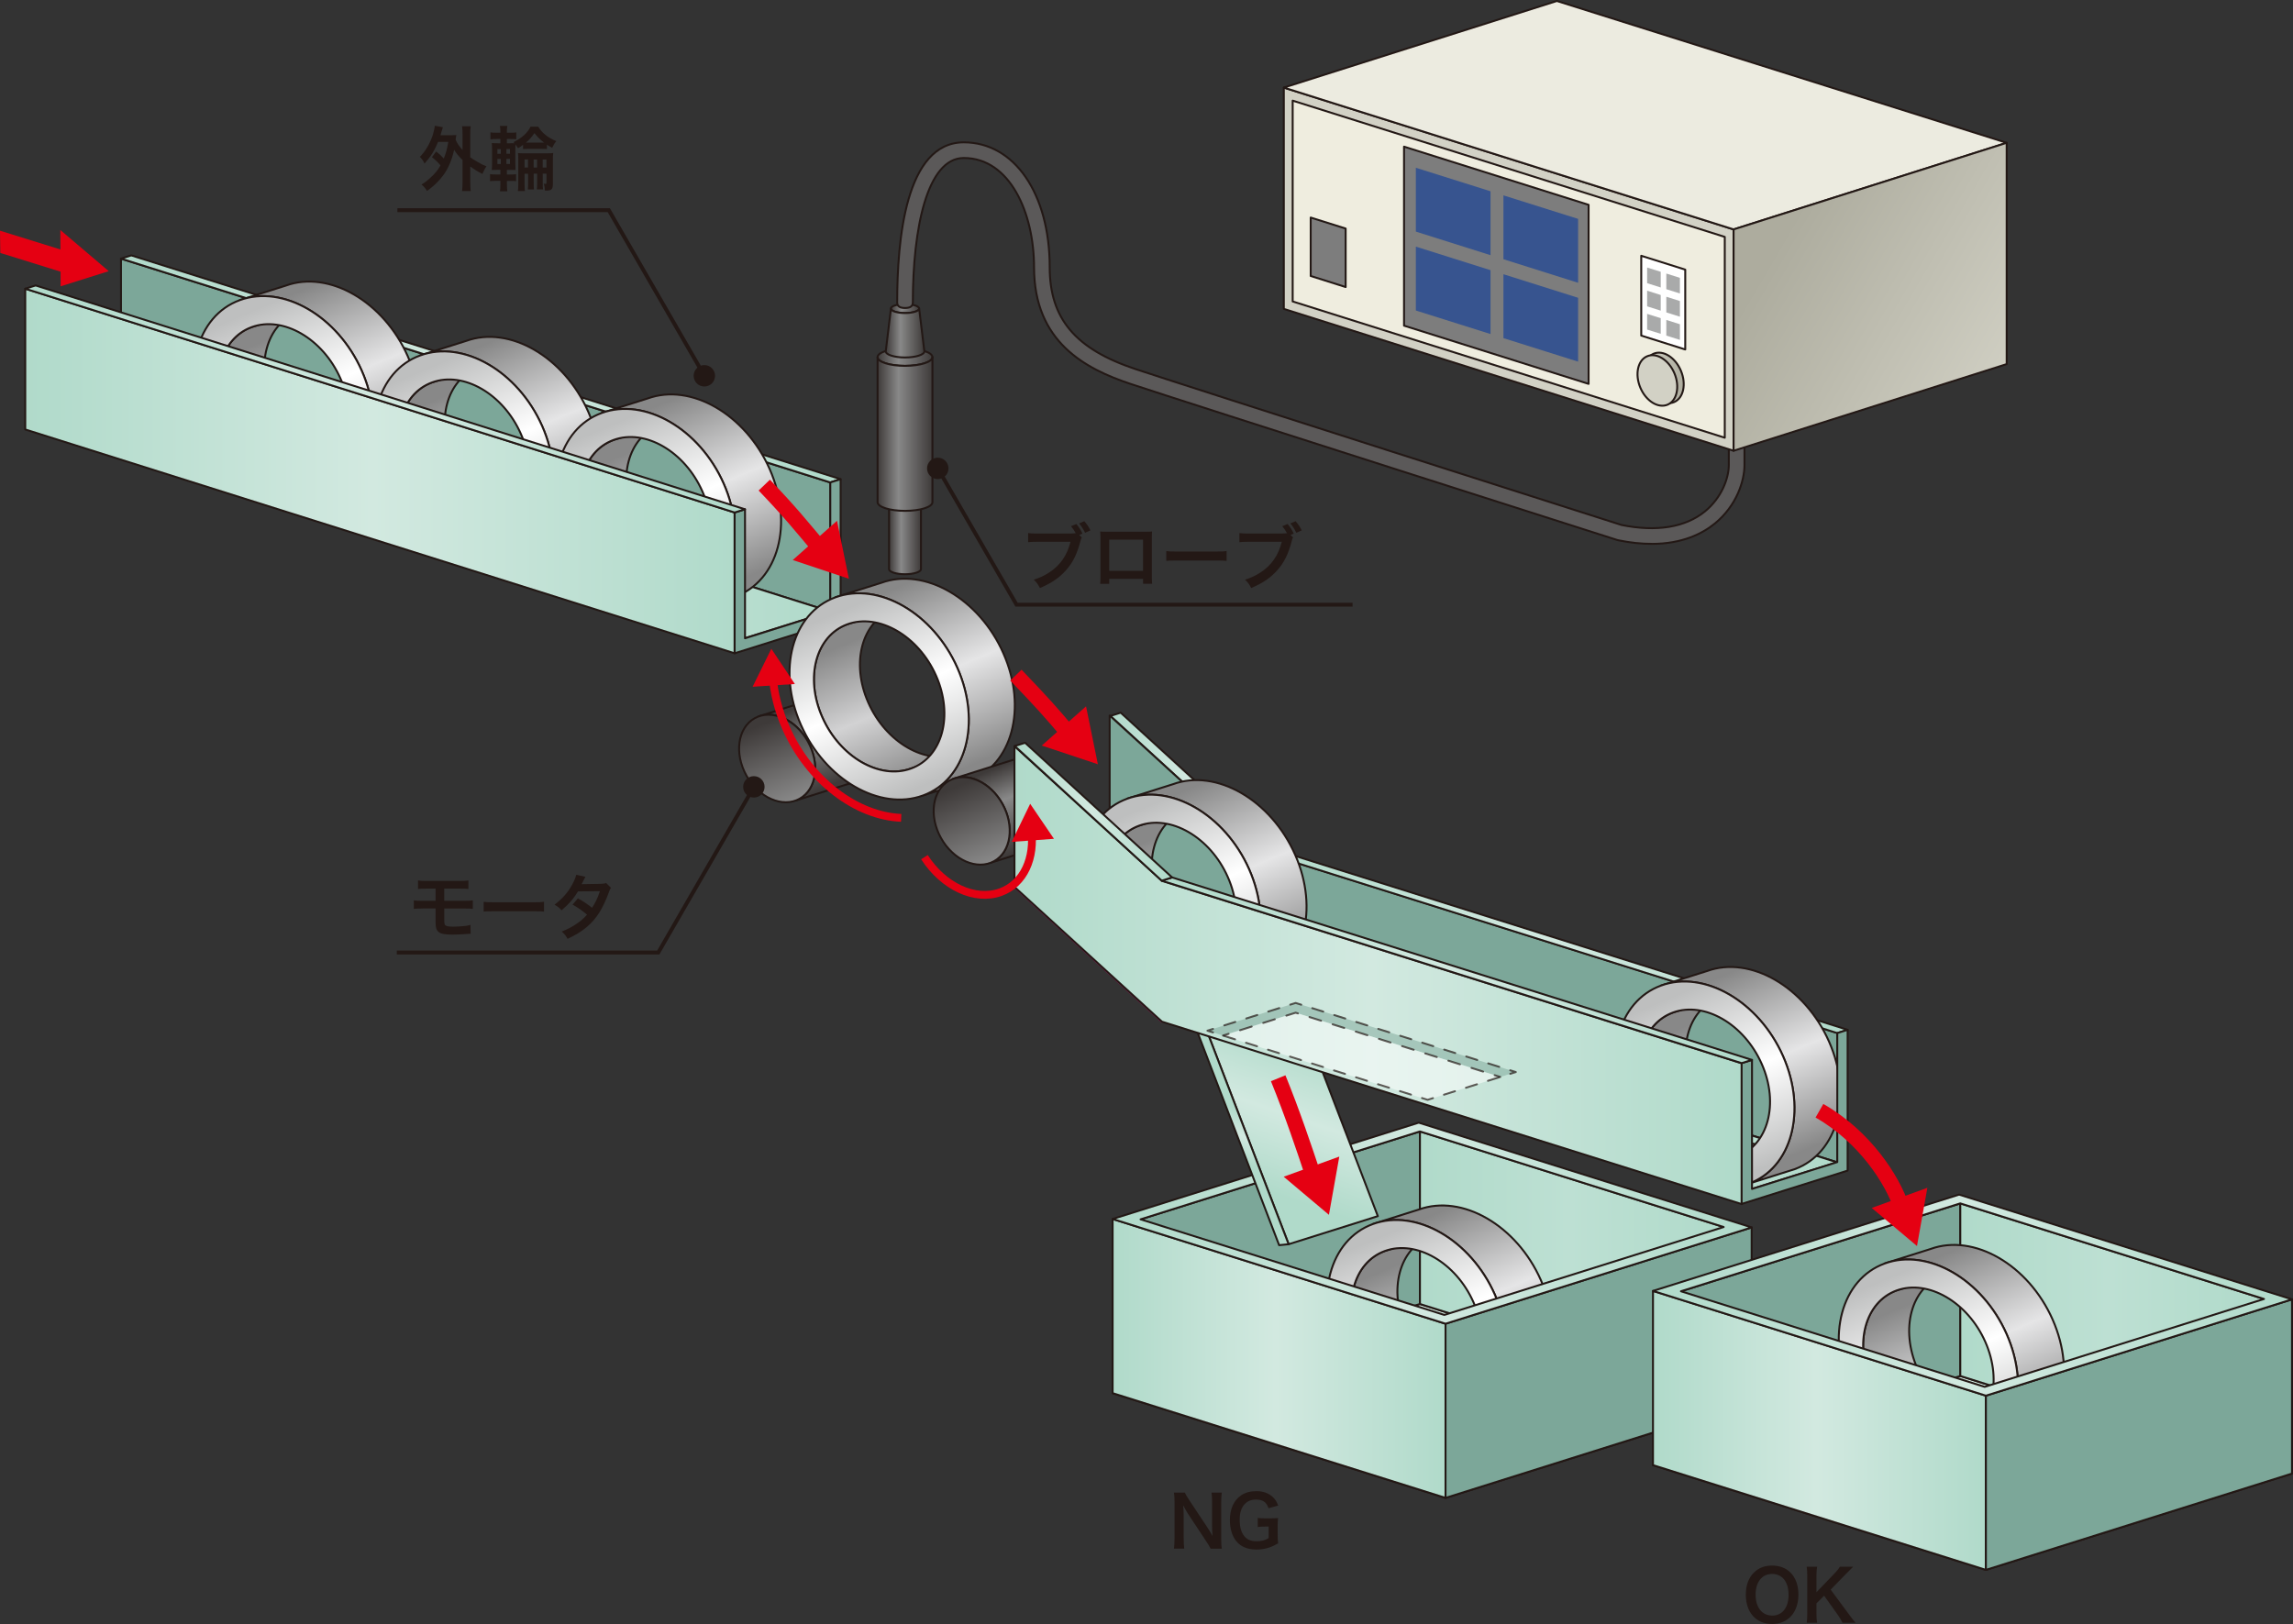 <?xml version="1.0" encoding="UTF-8"?>
<svg id="_レイヤー_2" data-name="レイヤー 2" xmlns="http://www.w3.org/2000/svg" xmlns:xlink="http://www.w3.org/1999/xlink" viewBox="0 0 533.11 377.65">
  <rect x="0" y="0" width="533.11" height="377.65" fill="#333333" stroke="none"/>
  <defs>
    <style>
      .cls-1 {
        fill: url(#_名称未設定グラデーション_51-5);
      }

      .cls-1, .cls-2, .cls-3, .cls-4, .cls-5, .cls-6, .cls-7, .cls-8, .cls-9, .cls-10, .cls-11, .cls-12, .cls-13, .cls-14, .cls-15, .cls-16, .cls-17, .cls-18, .cls-19, .cls-20, .cls-21, .cls-22, .cls-23, .cls-24, .cls-25, .cls-26, .cls-27, .cls-28, .cls-29, .cls-30, .cls-31, .cls-32, .cls-33, .cls-34, .cls-35, .cls-36, .cls-37, .cls-38, .cls-39, .cls-40, .cls-41, .cls-42, .cls-43, .cls-44, .cls-45, .cls-46, .cls-47, .cls-48, .cls-49, .cls-50, .cls-51, .cls-52, .cls-53, .cls-54, .cls-55, .cls-56, .cls-57, .cls-58, .cls-59, .cls-60, .cls-61, .cls-62, .cls-63, .cls-64, .cls-65, .cls-66, .cls-67, .cls-68 {
        stroke-width: .45px;
      }

      .cls-1, .cls-2, .cls-3, .cls-4, .cls-5, .cls-6, .cls-7, .cls-8, .cls-9, .cls-10, .cls-11, .cls-12, .cls-13, .cls-14, .cls-15, .cls-16, .cls-17, .cls-18, .cls-19, .cls-20, .cls-21, .cls-22, .cls-23, .cls-24, .cls-25, .cls-26, .cls-27, .cls-28, .cls-29, .cls-30, .cls-31, .cls-32, .cls-33, .cls-34, .cls-35, .cls-36, .cls-37, .cls-38, .cls-39, .cls-40, .cls-41, .cls-42, .cls-69, .cls-44, .cls-45, .cls-46, .cls-47, .cls-48, .cls-49, .cls-50, .cls-51, .cls-52, .cls-53, .cls-54, .cls-55, .cls-56, .cls-57, .cls-58, .cls-59, .cls-60, .cls-61, .cls-62, .cls-63, .cls-64, .cls-65, .cls-66, .cls-67, .cls-68 {
        stroke: #231815;
      }

      .cls-1, .cls-2, .cls-3, .cls-4, .cls-5, .cls-6, .cls-7, .cls-8, .cls-9, .cls-10, .cls-11, .cls-12, .cls-13, .cls-14, .cls-15, .cls-16, .cls-17, .cls-18, .cls-19, .cls-20, .cls-21, .cls-22, .cls-23, .cls-25, .cls-26, .cls-27, .cls-28, .cls-29, .cls-30, .cls-31, .cls-32, .cls-33, .cls-34, .cls-35, .cls-36, .cls-37, .cls-38, .cls-39, .cls-40, .cls-41, .cls-42, .cls-43, .cls-44, .cls-45, .cls-46, .cls-47, .cls-48, .cls-49, .cls-50, .cls-51, .cls-52, .cls-53, .cls-54, .cls-55, .cls-56, .cls-57, .cls-58, .cls-59, .cls-60, .cls-61, .cls-62, .cls-63, .cls-64, .cls-65, .cls-66, .cls-67, .cls-68 {
        stroke-linecap: round;
        stroke-linejoin: round;
      }

      .cls-2 {
        fill: url(#_名称未設定グラデーション_51-6);
      }

      .cls-3 {
        fill: url(#_名称未設定グラデーション_89-2);
      }

      .cls-4 {
        stroke-dasharray: 0 0 2.68 2.68;
      }

      .cls-4, .cls-8, .cls-70, .cls-13, .cls-36, .cls-71, .cls-69 {
        fill: none;
      }

      .cls-5 {
        fill: url(#_名称未設定グラデーション_59-7);
      }

      .cls-6 {
        fill: url(#_名称未設定グラデーション_12);
      }

      .cls-7 {
        fill: url(#_名称未設定グラデーション_59-5);
      }

      .cls-8 {
        stroke-dasharray: 0 0 2.68 2.68;
      }

      .cls-72 {
        opacity: .7;
      }

      .cls-9 {
        fill: #d4eae2;
      }

      .cls-10 {
        fill: url(#_名称未設定グラデーション_89-5);
      }

      .cls-11 {
        fill: url(#_名称未設定グラデーション_112-2);
      }

      .cls-12 {
        fill: url(#_名称未設定グラデーション_112-5);
      }

      .cls-70 {
        stroke-width: 1.82px;
      }

      .cls-70, .cls-24, .cls-71, .cls-69 {
        stroke-miterlimit: 10;
      }

      .cls-70, .cls-71 {
        stroke: #e50012;
      }

      .cls-14 {
        fill: url(#_名称未設定グラデーション_12-5);
      }

      .cls-15 {
        fill: #ecebe0;
      }

      .cls-16 {
        fill: #d2d1c5;
      }

      .cls-73 {
        fill: #a9aaaa;
      }

      .cls-17 {
        fill: url(#_名称未設定グラデーション_12-6);
      }

      .cls-18 {
        fill: url(#_名称未設定グラデーション_89-8);
      }

      .cls-19 {
        fill: url(#_名称未設定グラデーション_112-12);
      }

      .cls-20 {
        fill: url(#_名称未設定グラデーション_59-6);
      }

      .cls-21 {
        fill: url(#_名称未設定グラデーション_141);
      }

      .cls-22 {
        fill: url(#_名称未設定グラデーション_51-3);
      }

      .cls-23 {
        fill: url(#_名称未設定グラデーション_23);
      }

      .cls-24 {
        fill: #5b5959;
      }

      .cls-25 {
        fill: url(#_名称未設定グラデーション_112-13);
      }

      .cls-26 {
        fill: url(#_名称未設定グラデーション_112-14);
      }

      .cls-74, .cls-41, .cls-43 {
        fill: #fff;
      }

      .cls-74, .cls-75 {
        opacity: .5;
      }

      .cls-27 {
        fill: url(#_名称未設定グラデーション_89-7);
      }

      .cls-28 {
        fill: url(#_名称未設定グラデーション_141-2);
      }

      .cls-29 {
        fill: url(#_名称未設定グラデーション_112-7);
      }

      .cls-30 {
        fill: url(#_名称未設定グラデーション_112-11);
      }

      .cls-31 {
        fill: url(#_名称未設定グラデーション_51-7);
      }

      .cls-32 {
        fill: url(#_名称未設定グラデーション_89-4);
      }

      .cls-33 {
        fill: url(#_名称未設定グラデーション_10-2);
      }

      .cls-34 {
        fill: url(#_名称未設定グラデーション_10);
      }

      .cls-35 {
        fill: #7d7d7d;
      }

      .cls-76 {
        fill: #e50012;
      }

      .cls-36 {
        stroke-dasharray: 0 0 2.82 2.82;
      }

      .cls-37 {
        fill: url(#_名称未設定グラデーション_112-6);
      }

      .cls-38 {
        fill: url(#_名称未設定グラデーション_89-3);
      }

      .cls-39 {
        fill: url(#_名称未設定グラデーション_59);
      }

      .cls-40 {
        fill: url(#_名称未設定グラデーション_112-10);
      }

      .cls-42 {
        fill: url(#_名称未設定グラデーション_112-8);
      }

      .cls-43 {
        stroke: #d11277;
      }

      .cls-71 {
        stroke-width: 3.64px;
      }

      .cls-69 {
        stroke-width: .91px;
      }

      .cls-44 {
        fill: url(#_名称未設定グラデーション_112);
      }

      .cls-75, .cls-53 {
        fill: #7ca799;
      }

      .cls-45 {
        fill: url(#_名称未設定グラデーション_112-15);
      }

      .cls-46 {
        fill: url(#_名称未設定グラデーション_112-4);
      }

      .cls-47 {
        fill: url(#_名称未設定グラデーション_112-9);
      }

      .cls-48 {
        fill: url(#_名称未設定グラデーション_12-4);
      }

      .cls-49 {
        fill: #efeddf;
      }

      .cls-50 {
        fill: url(#_名称未設定グラデーション_112-17);
      }

      .cls-51 {
        fill: url(#_名称未設定グラデーション_12-2);
      }

      .cls-52 {
        fill: url(#_名称未設定グラデーション_112-3);
      }

      .cls-77 {
        fill: #37548f;
      }

      .cls-54 {
        fill: url(#_名称未設定グラデーション_59-2);
      }

      .cls-55 {
        fill: url(#_名称未設定グラデーション_89-6);
      }

      .cls-56 {
        fill: url(#_名称未設定グラデーション_89);
      }

      .cls-57 {
        fill: url(#_名称未設定グラデーション_59-3);
      }

      .cls-58 {
        fill: url(#_名称未設定グラデーション_59-8);
      }

      .cls-59 {
        fill: url(#_名称未設定グラデーション_59-4);
      }

      .cls-60 {
        fill: url(#_名称未設定グラデーション_51);
      }

      .cls-61 {
        fill: url(#_名称未設定グラデーション_12-3);
      }

      .cls-62 {
        fill: url(#_名称未設定グラデーション_23-2);
      }

      .cls-63 {
        fill: url(#_名称未設定グラデーション_112-16);
      }

      .cls-64 {
        fill: url(#_名称未設定グラデーション_51-8);
      }

      .cls-65 {
        fill: url(#_名称未設定グラデーション_51-4);
      }

      .cls-66 {
        fill: url(#_名称未設定グラデーション_12-7);
      }

      .cls-78 {
        fill: #231815;
      }

      .cls-67 {
        fill: url(#_名称未設定グラデーション_112-18);
      }

      .cls-68 {
        fill: url(#_名称未設定グラデーション_51-2);
      }
    </style>
    <linearGradient id="_名称未設定グラデーション_112" data-name="名称未設定グラデーション 112" x1="265.19" y1="324.58" x2="400.74" y2="324.58" gradientUnits="userSpaceOnUse">
      <stop offset="0" stop-color="#b0daca"/>
      <stop offset=".49" stop-color="#d2e9e0"/>
      <stop offset="1" stop-color="#b0daca"/>
    </linearGradient>
    <linearGradient id="_名称未設定グラデーション_141" data-name="名称未設定グラデーション 141" x1="330.13" y1="294.29" x2="400.74" y2="294.29" gradientUnits="userSpaceOnUse">
      <stop offset="0" stop-color="#b0daca"/>
      <stop offset=".49" stop-color="#bde0d3"/>
      <stop offset="1" stop-color="#b0daca"/>
    </linearGradient>
    <linearGradient id="_名称未設定グラデーション_51" data-name="名称未設定グラデーション 51" x1="334.8" y1="281.84" x2="352.16" y2="323.14" gradientUnits="userSpaceOnUse">
      <stop offset="0" stop-color="#888"/>
      <stop offset=".5" stop-color="#e5e5e6"/>
      <stop offset="1" stop-color="#888"/>
    </linearGradient>
    <linearGradient id="_名称未設定グラデーション_89" data-name="名称未設定グラデーション 89" x1="336.49" y1="327.87" x2="322.6" y2="295.07" gradientUnits="userSpaceOnUse">
      <stop offset="0" stop-color="#888"/>
      <stop offset=".5" stop-color="#d2d2d3"/>
      <stop offset="1" stop-color="#888"/>
    </linearGradient>
    <linearGradient id="_名称未設定グラデーション_59" data-name="名称未設定グラデーション 59" x1="320.94" y1="287.67" x2="338.31" y2="328.96" gradientUnits="userSpaceOnUse">
      <stop offset="0" stop-color="#bebfbf"/>
      <stop offset=".5" stop-color="#fff"/>
      <stop offset="1" stop-color="#bebfbf"/>
    </linearGradient>
    <linearGradient id="_名称未設定グラデーション_112-2" data-name="名称未設定グラデーション 112" x1="258.68" y1="315.9" x2="336.08" y2="315.9" xlink:href="#_名称未設定グラデーション_112"/>
    <linearGradient id="_名称未設定グラデーション_112-3" data-name="名称未設定グラデーション 112" x1="258.68" y1="284.45" x2="407.25" y2="284.45" xlink:href="#_名称未設定グラデーション_112"/>
    <linearGradient id="_名称未設定グラデーション_112-4" data-name="名称未設定グラデーション 112" x1="306.69" y1="243.06" x2="295.04" y2="277.23" xlink:href="#_名称未設定グラデーション_112"/>
    <linearGradient id="_名称未設定グラデーション_112-5" data-name="名称未設定グラデーション 112" x1="291.13" y1="259.2" x2="287.08" y2="269.58" xlink:href="#_名称未設定グラデーション_112"/>
    <linearGradient id="_名称未設定グラデーション_112-6" data-name="名称未設定グラデーション 112" x1="292.34" y1="218.64" x2="429.56" y2="218.64" xlink:href="#_名称未設定グラデーション_112"/>
    <linearGradient id="_名称未設定グラデーション_112-7" data-name="名称未設定グラデーション 112" x1="258.16" y1="181.77" x2="294.74" y2="181.77" xlink:href="#_名称未設定グラデーション_112"/>
    <linearGradient id="_名称未設定グラデーション_112-8" data-name="名称未設定グラデーション 112" x1="8.29" y1="119.27" x2="193.02" y2="119.27" xlink:href="#_名称未設定グラデーション_112"/>
    <linearGradient id="_名称未設定グラデーション_112-9" data-name="名称未設定グラデーション 112" x1="28.12" y1="85.79" x2="195.44" y2="85.79" xlink:href="#_名称未設定グラデーション_112"/>
    <linearGradient id="_名称未設定グラデーション_112-10" data-name="名称未設定グラデーション 112" x1="272.56" y1="252.16" x2="427.1" y2="252.16" xlink:href="#_名称未設定グラデーション_112"/>
    <linearGradient id="_名称未設定グラデーション_12" data-name="名称未設定グラデーション 12" x1="206.7" y1="121.31" x2="214.13" y2="121.31" gradientUnits="userSpaceOnUse">
      <stop offset="0" stop-color="#3e3a39"/>
      <stop offset=".38" stop-color="#888"/>
      <stop offset="1" stop-color="#3e3a39"/>
    </linearGradient>
    <linearGradient id="_名称未設定グラデーション_12-2" data-name="名称未設定グラデーション 12" x1="204.03" y1="83.06" x2="216.8" y2="83.06" xlink:href="#_名称未設定グラデーション_12"/>
    <linearGradient id="_名称未設定グラデーション_12-3" data-name="名称未設定グラデーション 12" x1="204.03" y1="100.93" x2="216.8" y2="100.93" xlink:href="#_名称未設定グラデーション_12"/>
    <linearGradient id="_名称未設定グラデーション_12-4" data-name="名称未設定グラデーション 12" x1="207.14" y1="71.77" x2="213.69" y2="71.77" xlink:href="#_名称未設定グラデーション_12"/>
    <linearGradient id="_名称未設定グラデーション_12-5" data-name="名称未設定グラデーション 12" x1="205.93" y1="77.45" x2="214.9" y2="77.45" xlink:href="#_名称未設定グラデーション_12"/>
    <linearGradient id="_名称未設定グラデーション_51-2" data-name="名称未設定グラデーション 51" x1="71.36" y1="66.99" x2="88.72" y2="108.28" xlink:href="#_名称未設定グラデーション_51"/>
    <linearGradient id="_名称未設定グラデーション_89-2" data-name="名称未設定グラデーション 89" x1="73.05" y1="113.02" x2="59.16" y2="80.21" xlink:href="#_名称未設定グラデーション_89"/>
    <linearGradient id="_名称未設定グラデーション_59-2" data-name="名称未設定グラデーション 59" x1="57.5" y1="72.81" x2="74.87" y2="114.11" xlink:href="#_名称未設定グラデーション_59"/>
    <linearGradient id="_名称未設定グラデーション_51-3" data-name="名称未設定グラデーション 51" x1="113.3" y1="79.85" x2="130.66" y2="121.15" xlink:href="#_名称未設定グラデーション_51"/>
    <linearGradient id="_名称未設定グラデーション_89-3" data-name="名称未設定グラデーション 89" x1="114.99" y1="125.88" x2="101.09" y2="93.08" xlink:href="#_名称未設定グラデーション_89"/>
    <linearGradient id="_名称未設定グラデーション_59-3" data-name="名称未設定グラデーション 59" x1="99.44" y1="85.68" x2="116.81" y2="126.97" xlink:href="#_名称未設定グラデーション_59"/>
    <linearGradient id="_名称未設定グラデーション_51-4" data-name="名称未設定グラデーション 51" x1="155.49" y1="93.23" x2="172.86" y2="134.53" xlink:href="#_名称未設定グラデーション_51"/>
    <linearGradient id="_名称未設定グラデーション_89-4" data-name="名称未設定グラデーション 89" x1="157.18" y1="139.26" x2="143.29" y2="106.46" xlink:href="#_名称未設定グラデーション_89"/>
    <linearGradient id="_名称未設定グラデーション_59-4" data-name="名称未設定グラデーション 59" x1="141.64" y1="99.06" x2="159.01" y2="140.35" xlink:href="#_名称未設定グラデーション_59"/>
    <linearGradient id="_名称未設定グラデーション_112-11" data-name="名称未設定グラデーション 112" x1="5.87" y1="109.53" x2="170.8" y2="109.53" xlink:href="#_名称未設定グラデーション_112"/>
    <linearGradient id="_名称未設定グラデーション_112-12" data-name="名称未設定グラデーション 112" x1="5.88" y1="92.78" x2="173.21" y2="92.78" xlink:href="#_名称未設定グラデーション_112"/>
    <linearGradient id="_名称未設定グラデーション_12-6" data-name="名称未設定グラデーション 12" x1="187.39" y1="163.62" x2="195.06" y2="181.86" xlink:href="#_名称未設定グラデーション_12"/>
    <linearGradient id="_名称未設定グラデーション_10" data-name="名称未設定グラデーション 10" x1="184.68" y1="185.96" x2="177.34" y2="168.37" gradientTransform="translate(108.76 -65.66) rotate(29.14)" gradientUnits="userSpaceOnUse">
      <stop offset="0" stop-color="#888"/>
      <stop offset="1" stop-color="#3e3a39"/>
    </linearGradient>
    <linearGradient id="_名称未設定グラデーション_51-5" data-name="名称未設定グラデーション 51" x1="209.83" y1="136.1" x2="227.2" y2="177.39" xlink:href="#_名称未設定グラデーション_51"/>
    <linearGradient id="_名称未設定グラデーション_89-5" data-name="名称未設定グラデーション 89" x1="211.52" y1="182.13" x2="197.63" y2="149.32" xlink:href="#_名称未設定グラデーション_89"/>
    <linearGradient id="_名称未設定グラデーション_59-5" data-name="名称未設定グラデーション 59" x1="195.98" y1="141.92" x2="213.35" y2="183.22" xlink:href="#_名称未設定グラデーション_59"/>
    <linearGradient id="_名称未設定グラデーション_12-7" data-name="名称未設定グラデーション 12" x1="232.62" y1="178.13" x2="240.29" y2="196.37" xlink:href="#_名称未設定グラデーション_12"/>
    <linearGradient id="_名称未設定グラデーション_10-2" data-name="名称未設定グラデーション 10" x1="229.91" y1="200.48" x2="222.56" y2="182.88" gradientTransform="translate(121.55 -85.85) rotate(29.14)" xlink:href="#_名称未設定グラデーション_10"/>
    <linearGradient id="_名称未設定グラデーション_51-6" data-name="名称未設定グラデーション 51" x1="401.79" y1="226.38" x2="419.16" y2="267.68" xlink:href="#_名称未設定グラデーション_51"/>
    <linearGradient id="_名称未設定グラデーション_89-6" data-name="名称未設定グラデーション 89" x1="403.49" y1="272.41" x2="389.59" y2="239.61" xlink:href="#_名称未設定グラデーション_89"/>
    <linearGradient id="_名称未設定グラデーション_59-6" data-name="名称未設定グラデーション 59" x1="387.94" y1="232.21" x2="405.31" y2="273.5" xlink:href="#_名称未設定グラデーション_59"/>
    <linearGradient id="_名称未設定グラデーション_51-7" data-name="名称未設定グラデーション 51" x1="277.66" y1="182.92" x2="295.03" y2="224.22" xlink:href="#_名称未設定グラデーション_51"/>
    <linearGradient id="_名称未設定グラデーション_89-7" data-name="名称未設定グラデーション 89" x1="279.36" y1="228.96" x2="265.46" y2="196.15" xlink:href="#_名称未設定グラデーション_89"/>
    <linearGradient id="_名称未設定グラデーション_59-7" data-name="名称未設定グラデーション 59" x1="263.81" y1="188.75" x2="281.18" y2="230.05" xlink:href="#_名称未設定グラデーション_59"/>
    <linearGradient id="_名称未設定グラデーション_112-13" data-name="名称未設定グラデーション 112" x1="235.86" y1="226.77" x2="404.95" y2="226.77" xlink:href="#_名称未設定グラデーション_112"/>
    <linearGradient id="_名称未設定グラデーション_23" data-name="名称未設定グラデーション 23" x1="469.93" y1="89.61" x2="413.72" y2="56.66" gradientUnits="userSpaceOnUse">
      <stop offset="0" stop-color="#d2d1c5"/>
      <stop offset="1" stop-color="#adac9e"/>
    </linearGradient>
    <linearGradient id="_名称未設定グラデーション_23-2" data-name="名称未設定グラデーション 23" x1="382.21" y1="87.85" x2="391.45" y2="87.85" gradientTransform="translate(64.45 -143.29) rotate(22.84)" xlink:href="#_名称未設定グラデーション_23"/>
    <linearGradient id="_名称未設定グラデーション_112-14" data-name="名称未設定グラデーション 112" x1="270.1" y1="225.64" x2="407.33" y2="225.64" xlink:href="#_名称未設定グラデーション_112"/>
    <linearGradient id="_名称未設定グラデーション_112-15" data-name="名称未設定グラデーション 112" x1="235.92" y1="188.76" x2="272.51" y2="188.76" xlink:href="#_名称未設定グラデーション_112"/>
    <linearGradient id="_名称未設定グラデーション_112-16" data-name="名称未設定グラデーション 112" x1="390.82" y1="341.31" x2="526.37" y2="341.31" xlink:href="#_名称未設定グラデーション_112"/>
    <linearGradient id="_名称未設定グラデーション_141-2" data-name="名称未設定グラデーション 141" x1="455.76" y1="311.03" x2="526.37" y2="311.03" xlink:href="#_名称未設定グラデーション_141"/>
    <linearGradient id="_名称未設定グラデーション_51-8" data-name="名称未設定グラデーション 51" x1="453.77" y1="291.02" x2="471.14" y2="332.31" xlink:href="#_名称未設定グラデーション_51"/>
    <linearGradient id="_名称未設定グラデーション_89-8" data-name="名称未設定グラデーション 89" x1="455.47" y1="337.05" x2="441.57" y2="304.24" xlink:href="#_名称未設定グラデーション_89"/>
    <linearGradient id="_名称未設定グラデーション_59-8" data-name="名称未設定グラデーション 59" x1="439.92" y1="296.84" x2="457.29" y2="338.14" xlink:href="#_名称未設定グラデーション_59"/>
    <linearGradient id="_名称未設定グラデーション_112-17" data-name="名称未設定グラデーション 112" x1="384.31" y1="332.63" x2="461.71" y2="332.63" xlink:href="#_名称未設定グラデーション_112"/>
    <linearGradient id="_名称未設定グラデーション_112-18" data-name="名称未設定グラデーション 112" x1="384.31" y1="301.18" x2="532.88" y2="301.18" xlink:href="#_名称未設定グラデーション_112"/>
  </defs>
  <g id="_レイヤー_1-2" data-name="レイヤー 1">
    <g>
      <g>
        <polygon class="cls-9" points="329.85 301.57 258.68 323.97 336.08 348.33 407.25 325.93 329.85 301.57"/>
        <polygon class="cls-44" points="400.74 325.47 330.13 303.24 265.19 323.68 335.81 345.91 400.74 325.47"/>
        <polygon class="cls-53" points="330.13 303.24 265.19 323.68 265.19 283.55 330.13 263.11 330.13 303.24"/>
        <polygon class="cls-21" points="330.13 303.24 400.74 325.47 400.74 285.34 330.13 263.11 330.13 303.24"/>
        <g>
          <path class="cls-60" d="m329.88,281.27c10.04-3.66,22.74,3.68,28.36,16.41s2.04,26.01-8,29.67l-10.7,3.38c10.04-3.66,13.62-16.95,8-29.67-5.62-12.73-18.32-20.07-28.36-16.41l10.7-3.38Z"/>
          <path class="cls-56" d="m332.65,287.54c-7.31,2.67-9.92,12.34-5.82,21.6,4.09,9.26,13.33,14.61,20.64,11.94l-10.7,3.38c-7.31,2.67-16.55-2.68-20.64-11.94-4.09-9.26-1.49-18.94,5.82-21.6l10.7-3.38Z"/>
          <path class="cls-39" d="m339.54,330.73c-10.04,3.66-22.74-3.68-28.36-16.41-5.62-12.73-2.04-26.01,8-29.67,10.04-3.66,22.74,3.68,28.36,16.41,5.62,12.73,2.04,26.01-8,29.67Zm3.05-27.87c-4.09-9.26-13.33-14.61-20.64-11.94-7.31,2.67-9.92,12.34-5.82,21.6,4.09,9.26,13.33,14.61,20.64,11.94,7.31-2.67,9.92-12.34,5.82-21.6Z"/>
        </g>
        <polygon class="cls-11" points="258.68 283.47 336.08 307.83 336.08 348.33 258.68 323.97 258.68 283.47"/>
        <polygon class="cls-53" points="336.08 307.83 407.25 285.43 407.25 325.93 336.08 348.33 336.08 307.83"/>
        <path class="cls-52" d="m336.08,307.83l-77.4-24.36,71.17-22.4,77.4,24.36-71.17,22.4Zm64.66-22.49l-70.62-22.23-64.94,20.44,70.62,22.23,64.94-20.44Z"/>
      </g>
      <g>
        <polygon class="cls-46" points="301.35 233.24 280.6 239.77 299.6 289.34 320.34 282.81 301.35 233.24"/>
        <polygon class="cls-12" points="278.4 240 280.6 239.77 299.6 289.34 297.39 289.56 278.4 240"/>
        <g>
          <polygon class="cls-76" points="308.97 282.5 311.38 268.96 298.45 273.64 308.97 282.5"/>
          <path class="cls-71" d="m297.17,250.74c3.33,8.17,6.08,16.42,8.17,22.69"/>
        </g>
      </g>
      <polygon class="cls-53" points="292.37 197.77 427.17 240.2 427.17 270.29 292.37 227.86 292.37 197.77"/>
      <polygon class="cls-37" points="292.34 197.8 294.74 197.04 429.56 239.48 427.16 240.24 292.34 197.8"/>
      <polygon class="cls-29" points="258.16 166.49 260.56 165.73 294.74 197.04 292.34 197.8 258.16 166.49"/>
      <polygon class="cls-53" points="28.13 60.15 193.06 112.2 193.06 142.22 28.13 90.17 28.13 60.15"/>
      <polygon class="cls-42" points="28.09 90.15 8.29 96.34 173.22 148.39 193.02 142.2 28.09 90.15"/>
      <polygon class="cls-47" points="28.12 60.14 30.53 59.39 195.44 111.43 193.04 112.19 28.12 60.14"/>
      <polygon class="cls-40" points="292.29 227.86 272.56 234.03 407.37 276.46 427.1 270.29 292.29 227.86"/>
      <polygon class="cls-53" points="257.99 166.39 292.28 197.71 292.28 230.45 257.99 199.13 257.99 166.39"/>
      <polygon class="cls-43" points="294.7 229.76 260.41 198.45 235.86 206.26 270.14 237.58 294.7 229.76"/>
      <g>
        <path class="cls-6" d="m206.7,109.07v23.29c0,.65,1.66,1.17,3.71,1.17s3.71-.53,3.71-1.17v-23.29h-7.43Z"/>
        <path class="cls-51" d="m210.41,85.08c3.52,0,6.38-.9,6.38-2.02s-2.86-2.02-6.38-2.02-6.38.9-6.38,2.02,2.86,2.02,6.38,2.02Z"/>
        <path class="cls-61" d="m204.03,116.78c0,1.11,2.86,2.02,6.38,2.02s6.38-.9,6.38-2.02v-33.72c0,1.11-2.86,2.02-6.38,2.02s-6.38-.9-6.38-2.02v33.72Z"/>
        <path class="cls-48" d="m210.41,72.8c1.81,0,3.28-.46,3.28-1.04s-1.47-1.04-3.28-1.04-3.28.46-3.28,1.04,1.47,1.04,3.28,1.04Z"/>
        <path class="cls-14" d="m205.93,81.71c0,.78,2.01,1.42,4.49,1.42s4.49-.64,4.49-1.42l-1.21-9.95c0,.57-1.47,1.04-3.28,1.04s-3.28-.46-3.28-1.04l-1.21,9.95Z"/>
      </g>
      <g>
        <path class="cls-78" d="m101.4,35.22c.77.61,1.23,1.03,1.78,1.65.49-1.23.74-2.13,1.05-3.88h-2.39c-.75,1.92-1.74,3.49-3.14,5.06-.33-.72-.49-.95-1.08-1.57,1.33-1.36,2.33-3.08,3-5.09.21-.65.43-1.64.47-2.14l1.88.33c-.11.33-.18.52-.29.95-.11.38-.18.61-.28.92h2.36c.62,0,.93-.02,1.33-.05-.07.34-.07.41-.15,1.11.44.97.74,1.39,1.6,2.37v-3.63c0-.83-.03-1.28-.11-1.88h2.01c-.1.61-.11,1.03-.11,1.88v5.32c.44.33.77.54,1.56,1,1.2.7,1.39.79,2.21,1.1-.36.51-.65,1.08-.95,1.78-1.34-.7-1.83-1.02-2.82-1.74v3.54c0,.98.03,1.46.11,2.18h-2.01c.08-.7.11-1.26.11-2.18v-5.04c-.98-.97-1.41-1.47-1.96-2.37-.46,2.13-1.2,3.95-2.21,5.47-1,1.47-2.41,2.9-4.09,4.09-.39-.64-.79-1.1-1.29-1.49.85-.51,1.15-.74,1.93-1.44,1.2-1.08,1.82-1.83,2.49-3-.61-.74-1.16-1.26-1.98-1.92l.98-1.33Z"/>
        <path class="cls-78" d="m116.33,30.49c0-.41-.03-.79-.1-1.2h1.72c-.07.39-.1.77-.1,1.2v.38h.74c.74,0,1-.02,1.44-.08v1.6c-.43-.05-.67-.07-1.44-.07h-.74v1h.56c.72,0,.95,0,1.21-.02-.08-.1-.13-.13-.25-.25,2-.98,3.27-2.14,3.98-3.59h1.78c.93,1.51,2.26,2.55,4.21,3.36-.44.52-.65.9-.97,1.56-.69-.39-.87-.49-1.21-.74v1.03c-.41-.05-.59-.05-1.26-.05h-3.01c-.65,0-.87,0-1.28.05v-1c-.43.33-.61.46-1.16.79-.2-.28-.2-.29-.62-.88v.26c0,.08,0,.41-.02,1v2.95c.02.97.03,1.54.05,1.74-.23-.02-.95-.03-1.52-.03h-.49v1.08h.85c.57,0,.9-.02,1.28-.08v1.64c-.38-.07-.74-.08-1.29-.08h-.83v.93c0,.61.03,1.03.1,1.49h-1.72c.07-.46.1-.88.1-1.56v-.87h-.95c-.69,0-1,.02-1.46.08v-1.64c.44.07.74.08,1.46.08h.95v-1.08h-.28c-.74,0-1.08.02-1.72.05.05-.52.07-1.06.07-1.85v-2.72c0-.79-.02-1.23-.07-1.7.51.03.87.05,1.72.05h.28v-1h-.87c-.67,0-.98.02-1.44.08v-1.62c.43.07.72.08,1.44.08h.87v-.38Zm-.69,4.18v1.1h.79v-1.1h-.79Zm0,2.29v1.18h.79v-1.18h-.79Zm2.93-1.2v-1.1h-.83v1.1h.83Zm0,2.37v-1.18h-.83v1.18h.83Zm3.39,2.26v2.39c0,.8.02,1.23.08,1.65h-1.64c.07-.38.1-.82.1-1.65v-5.55c0-.88-.02-1.23-.07-1.64.38.05.83.07,1.54.07h5.01c.83,0,1.26-.02,1.64-.08-.07.52-.08.87-.08,1.62v5.66c0,1.13-.33,1.46-1.47,1.46-.1,0-.18,0-.41-.02,0-.67-.07-1.05-.25-1.6.16.05.31.07.41.07.18,0,.23-.07.23-.28v-2.1h-.87v2.11c0,.9.02,1.13.07,1.54h-1.44c.05-.43.07-.67.07-1.54v-2.11h-.8v2.13c0,.88.02,1.13.07,1.54h-1.44c.05-.39.07-.69.07-1.52v-2.14h-.8Zm.8-3.31h-.8v1.88h.8v-1.88Zm3.14-3.91h.59c-.87-.67-1.6-1.39-2.23-2.21-.79,1.08-1.16,1.51-2,2.21h3.63Zm-1.03,5.8v-1.88h-.8v1.88h.8Zm2.18,0v-1.88h-.87v1.88h.87Z"/>
      </g>
      <g>
        <path class="cls-78" d="m98.27,211.27c-1.06,0-1.49.02-2.06.08v-1.98c.61.1.97.11,2.1.11h2.96v-2.83h-2c-1.18,0-1.52.02-2.08.08v-1.98c.61.1.95.11,2.11.11h7.47c1.18,0,1.52-.02,2.13-.11v1.98c-.56-.07-.9-.08-2.1-.08h-3.52v2.83h4.55c1.11,0,1.49-.02,2.1-.11v1.98c-.57-.07-1-.08-2.06-.08h-4.58v2.62c0,.98.08,1.23.44,1.39.31.15.82.21,1.69.21.59,0,1.59-.05,2.44-.13.62-.07.95-.11,1.52-.28l.05,2.08c-.11-.02-.21-.02-.28-.02q-.15,0-1.33.1c-.72.05-1.82.1-2.6.1-3.19,0-3.95-.54-3.95-2.85v-3.23h-3Z"/>
        <path class="cls-78" d="m112.45,209.71c.72.1,1.03.11,2.65.11h8.73c1.62,0,1.93-.02,2.65-.11v2.28c-.65-.08-.83-.08-2.67-.08h-8.69c-1.83,0-2.01,0-2.67.08v-2.28Z"/>
        <path class="cls-78" d="m142.04,206.47c-.21.28-.25.34-.51,1.1-.52,1.49-1.42,3.41-2.1,4.5-1.67,2.72-3.98,4.65-7.47,6.25-.52-.88-.74-1.16-1.36-1.69,1.39-.57,2.21-.98,3.19-1.64,1.16-.75,1.85-1.34,2.69-2.28-1.15-.98-2.13-1.67-3.36-2.34l1.24-1.46c1.38.77,2.06,1.23,3.29,2.19.77-1.18,1.33-2.32,1.83-3.86l-5.09.05c-1.02,1.69-2.18,3.01-3.83,4.4-.54-.61-.79-.82-1.64-1.31,1.8-1.34,3.11-2.83,4.11-4.67.47-.87.8-1.67.95-2.28l2.13.47q-.18.29-.49.92c-.2.44-.31.64-.39.79q.26-.03,4.26-.07c.67-.02,1.02-.05,1.44-.2l1.1,1.1Z"/>
      </g>
      <g>
        <path class="cls-68" d="m66.44,66.42c10.04-3.66,22.74,3.68,28.36,16.41,5.62,12.73,2.04,26.01-8,29.67l-10.7,3.38c10.04-3.66,13.62-16.95,8-29.67-5.62-12.73-18.32-20.07-28.36-16.41l10.7-3.38Z"/>
        <path class="cls-3" d="m69.21,72.68c-7.31,2.67-9.92,12.34-5.82,21.6,4.09,9.26,13.33,14.61,20.64,11.94l-10.7,3.38c-7.31,2.67-16.55-2.68-20.64-11.94-4.09-9.26-1.49-18.94,5.82-21.6l10.7-3.38Z"/>
        <path class="cls-54" d="m76.1,115.88c-10.04,3.66-22.74-3.68-28.36-16.41-5.62-12.73-2.04-26.01,8-29.67,10.04-3.66,22.74,3.68,28.36,16.41,5.62,12.73,2.04,26.01-8,29.67Zm3.05-27.87c-4.09-9.26-13.33-14.61-20.64-11.94-7.31,2.67-9.92,12.34-5.82,21.6,4.09,9.26,13.33,14.61,20.64,11.94,7.31-2.67,9.92-12.34,5.82-21.6Z"/>
      </g>
      <g>
        <path class="cls-22" d="m108.38,79.28c10.04-3.66,22.74,3.68,28.36,16.41,5.62,12.73,2.04,26.01-8,29.67l-10.7,3.38c10.04-3.66,13.62-16.95,8-29.67s-18.32-20.07-28.36-16.41l10.7-3.38Z"/>
        <path class="cls-38" d="m111.15,85.55c-7.31,2.67-9.92,12.34-5.82,21.6,4.09,9.26,13.33,14.61,20.64,11.94l-10.7,3.38c-7.31,2.67-16.55-2.68-20.64-11.94-4.09-9.26-1.49-18.94,5.82-21.6l10.7-3.38Z"/>
        <path class="cls-57" d="m118.04,128.74c-10.04,3.66-22.74-3.68-28.36-16.41-5.62-12.73-2.04-26.01,8-29.67,10.04-3.66,22.74,3.68,28.36,16.41s2.04,26.01-8,29.67Zm3.05-27.87c-4.09-9.26-13.33-14.61-20.64-11.94-7.31,2.67-9.92,12.34-5.82,21.6,4.09,9.26,13.33,14.61,20.64,11.94,7.31-2.67,9.92-12.34,5.82-21.6Z"/>
      </g>
      <g>
        <path class="cls-65" d="m150.58,92.66c10.04-3.66,22.74,3.68,28.36,16.41,5.62,12.73,2.04,26.01-8,29.67l-10.7,3.38c10.04-3.66,13.62-16.95,8-29.67-5.62-12.73-18.32-20.07-28.36-16.41l10.7-3.38Z"/>
        <path class="cls-32" d="m153.35,98.93c-7.31,2.67-9.92,12.34-5.82,21.6,4.09,9.26,13.33,14.61,20.64,11.94l-10.7,3.38c-7.31,2.67-16.55-2.68-20.64-11.94-4.09-9.26-1.49-18.94,5.82-21.6l10.7-3.38Z"/>
        <path class="cls-59" d="m160.24,142.12c-10.04,3.66-22.74-3.68-28.36-16.41-5.62-12.73-2.04-26.01,8-29.67,10.04-3.66,22.74,3.68,28.36,16.41,5.62,12.73,2.04,26.01-8,29.67Zm3.05-27.87c-4.09-9.26-13.33-14.61-20.64-11.94-7.31,2.67-9.92,12.34-5.82,21.6,4.09,9.26,13.33,14.61,20.64,11.94,7.31-2.67,9.92-12.34,5.82-21.6Z"/>
      </g>
      <polygon class="cls-30" points="170.8 119.18 5.87 67.13 5.87 99.87 170.8 151.92 170.8 119.18"/>
      <polygon class="cls-53" points="193.04 112.19 193.04 142.19 173.21 148.43 173.21 118.43 170.8 119.18 170.8 151.92 195.44 144.17 195.44 111.43 193.04 112.19"/>
      <polygon class="cls-19" points="5.88 67.14 8.29 66.38 173.21 118.43 170.8 119.18 5.88 67.14"/>
      <g>
        <path class="cls-17" d="m190.01,162.29c4.26-1.56,9.65,1.56,12.04,6.96,2.39,5.4.87,11.04-3.4,12.6l-13.65,4.31c4.26-1.56,5.78-7.19,3.4-12.6-2.39-5.4-7.77-8.52-12.04-6.96l13.65-4.31Z"/>
        <ellipse class="cls-34" cx="180.68" cy="176.38" rx="8.17" ry="10.72" transform="translate(-63.02 110.31) rotate(-29.14)"/>
      </g>
      <g>
        <path class="cls-1" d="m204.92,135.52c10.04-3.66,22.74,3.68,28.36,16.41,5.62,12.73,2.04,26.01-8,29.67l-10.7,3.38c10.04-3.66,13.62-16.95,8-29.67-5.62-12.73-18.32-20.07-28.36-16.41l10.7-3.38Z"/>
        <path class="cls-10" d="m207.69,141.79c-7.31,2.67-9.92,12.34-5.82,21.6,4.09,9.26,13.33,14.61,20.64,11.94l-10.7,3.38c-7.31,2.67-16.55-2.68-20.64-11.94-4.09-9.26-1.49-18.94,5.82-21.6l10.7-3.38Z"/>
        <path class="cls-7" d="m214.58,184.99c-10.04,3.66-22.74-3.68-28.36-16.41s-2.04-26.01,8-29.67c10.04-3.66,22.74,3.68,28.36,16.41,5.62,12.73,2.04,26.01-8,29.67Zm3.05-27.87c-4.09-9.26-13.33-14.61-20.64-11.94-7.31,2.67-9.92,12.34-5.82,21.6,4.09,9.26,13.33,14.61,20.64,11.94,7.31-2.67,9.92-12.34,5.82-21.6Z"/>
      </g>
      <g>
        <path class="cls-66" d="m235.23,176.8c4.26-1.56,9.65,1.56,12.04,6.96,2.39,5.4.87,11.04-3.4,12.6l-13.65,4.31c4.26-1.56,5.78-7.19,3.4-12.6-2.39-5.4-7.77-8.52-12.04-6.96l13.65-4.31Z"/>
        <ellipse class="cls-33" cx="225.91" cy="190.89" rx="8.17" ry="10.72" transform="translate(-64.36 134.17) rotate(-29.14)"/>
      </g>
      <g>
        <path class="cls-2" d="m396.88,225.81c10.04-3.66,22.74,3.68,28.36,16.41s2.04,26.01-8,29.67l-10.7,3.38c10.04-3.66,13.62-16.95,8-29.67-5.62-12.73-18.32-20.07-28.36-16.41l10.7-3.38Z"/>
        <path class="cls-55" d="m399.65,232.08c-7.31,2.67-9.92,12.34-5.82,21.6,4.09,9.26,13.33,14.61,20.64,11.94l-10.7,3.38c-7.31,2.67-16.55-2.68-20.64-11.94-4.09-9.26-1.49-18.94,5.82-21.6l10.7-3.38Z"/>
        <path class="cls-20" d="m406.54,275.27c-10.04,3.66-22.74-3.68-28.36-16.41-5.62-12.73-2.04-26.01,8-29.67,10.04-3.66,22.74,3.68,28.36,16.41,5.62,12.73,2.04,26.01-8,29.67Zm3.05-27.87c-4.09-9.26-13.33-14.61-20.64-11.94-7.31,2.67-9.92,12.34-5.82,21.6,4.09,9.26,13.33,14.61,20.64,11.94,7.31-2.67,9.92-12.34,5.82-21.6Z"/>
      </g>
      <g>
        <path class="cls-31" d="m272.75,182.35c10.04-3.66,22.74,3.68,28.36,16.41,5.62,12.73,2.04,26.01-8,29.67l-10.7,3.38c10.04-3.66,13.62-16.95,8-29.67s-18.32-20.07-28.36-16.41l10.7-3.38Z"/>
        <path class="cls-27" d="m275.52,188.62c-7.31,2.67-9.92,12.34-5.82,21.6,4.09,9.26,13.33,14.61,20.64,11.94l-10.7,3.38c-7.31,2.67-16.55-2.68-20.64-11.94-4.09-9.26-1.49-18.94,5.82-21.6l10.7-3.38Z"/>
        <path class="cls-5" d="m282.41,231.82c-10.04,3.66-22.74-3.68-28.36-16.41-5.62-12.73-2.04-26.01,8-29.67,10.04-3.66,22.74,3.68,28.36,16.41s2.04,26.01-8,29.67Zm3.05-27.87c-4.09-9.26-13.33-14.61-20.64-11.94s-9.92,12.34-5.82,21.6c4.09,9.26,13.33,14.61,20.64,11.94,7.31-2.67,9.92-12.34,5.82-21.6Z"/>
      </g>
      <polygon class="cls-25" points="270.14 204.84 235.86 173.52 235.86 206.26 270.14 237.58 404.95 280.01 404.95 247.27 270.14 204.84"/>
      <g>
        <polygon class="cls-75" points="348.8 250.44 352.42 249.3 301.23 233.22 280.72 239.68 284.34 240.82 301.23 235.5 348.8 250.44"/>
        <polygon class="cls-74" points="348.8 250.44 301.23 235.5 284.34 240.82 331.92 255.76 348.8 250.44"/>
        <g class="cls-72">
          <g>
            <line class="cls-13" x1="348.8" y1="250.44" x2="347.5" y2="250.03"/>
            <polyline class="cls-36" points="344.81 249.19 301.23 235.5 286.99 239.99"/>
            <line class="cls-13" x1="285.64" y1="240.41" x2="284.34" y2="240.82"/>
          </g>
        </g>
        <g class="cls-72">
          <g>
            <polyline class="cls-13" points="351.12 249.71 352.42 249.3 351.12 248.89"/>
            <polyline class="cls-4" points="348.56 248.09 301.23 233.23 283.3 238.87"/>
            <polyline class="cls-13" points="282.02 239.27 280.72 239.68 282.02 240.09"/>
            <polyline class="cls-8" points="284.58 240.89 331.92 255.76 349.84 250.11"/>
          </g>
        </g>
      </g>
      <path class="cls-24" d="m383.98,126.47c-2.33,0-4.93-.25-7.81-.85-.06-.01-.13-.03-.19-.05-1-.32-100.58-32.11-113.15-36.3-10.44-3.48-22.42-9.71-22.42-27.13,0-12.62-5.61-25.4-16.33-25.4-8.53,0-11.85,16.35-11.85,33.6,0,1-.81,1.28-1.82,1.28s-1.82-.28-1.82-1.28c0-14.34,1.88-37.24,15.49-37.24,11.76,0,19.97,11.94,19.97,29.04,0,11.94,5.96,19.03,19.93,23.68,12.38,4.13,109.46,35.13,113.01,36.26,8.12,1.65,14.83.56,19.39-3.15,3.84-3.13,5.56-7.68,5.56-10.81v-32.67c0-1,.81-1.82,1.82-1.82s1.82.81,1.82,1.82v32.67c0,3.7-1.81,9.48-6.9,13.63-2.87,2.34-7.55,4.73-14.7,4.73Z"/>
      <g>
        <polygon class="cls-76" points="197.36 134.58 194.6 121.11 184.31 130.23 197.36 134.58"/>
        <path class="cls-71" d="m177.69,112.81c6.1,6.36,8.69,9.63,12.94,14.68"/>
      </g>
      <g>
        <polygon class="cls-76" points="235.22 195.78 245.04 195.06 239.51 186.92 235.22 195.78"/>
        <path class="cls-70" d="m239.74,192.8c.95,6.69-1.71,12.7-7.09,14.66-6,2.19-13.39-1.38-17.72-8.13"/>
      </g>
      <g>
        <polygon class="cls-76" points="174.98 159.7 184.8 159.06 179.33 150.87 174.98 159.7"/>
        <path class="cls-70" d="m209.52,190.19c-10.37-.43-21.32-8.57-26.77-20.89-1.81-4.1-2.83-8.24-3.12-12.2"/>
      </g>
      <g>
        <polygon class="cls-16" points="403.05 104.82 403.05 53.35 298.48 20.37 298.48 71.83 403.05 104.82"/>
        <polygon class="cls-15" points="466.54 33.21 361.97 .23 298.48 20.37 403.05 53.35 466.54 33.21"/>
        <polygon class="cls-23" points="466.54 33.21 466.54 84.67 403.05 104.82 403.05 53.35 466.54 33.21"/>
        <polygon class="cls-49" points="401 101.79 401 55.09 300.54 23.4 300.54 70.1 401 101.79"/>
        <polygon class="cls-35" points="369.34 89.27 369.34 47.63 326.43 34.1 326.43 75.73 369.34 89.27"/>
        <polygon class="cls-77" points="366.9 50.9 366.9 65.76 349.54 60.28 349.54 45.43 366.9 50.9"/>
        <polygon class="cls-77" points="366.9 69.25 366.9 84.1 349.54 78.63 349.54 63.77 366.9 69.25"/>
        <polygon class="cls-77" points="346.54 44.48 346.54 59.34 329.18 53.86 329.18 39.01 346.54 44.48"/>
        <polygon class="cls-77" points="346.54 62.83 346.54 77.68 329.18 72.21 329.18 57.35 346.54 62.83"/>
        <polygon class="cls-41" points="391.81 81.27 391.81 62.7 381.58 59.48 381.58 78.04 391.81 81.27"/>
        <g>
          <polygon class="cls-73" points="390.57 68.25 390.57 64.61 387.41 63.61 387.41 67.25 390.57 68.25"/>
          <polygon class="cls-73" points="390.57 73.65 390.57 70 387.41 69.01 387.41 72.65 390.57 73.65"/>
          <polygon class="cls-73" points="390.57 79.04 390.57 75.4 387.41 74.4 387.41 78.04 390.57 79.04"/>
          <polygon class="cls-73" points="386.11 66.85 386.11 63.2 382.95 62.21 382.95 65.85 386.11 66.85"/>
          <polygon class="cls-73" points="386.11 72.24 386.11 68.6 382.95 67.6 382.95 71.24 386.11 72.24"/>
          <polygon class="cls-73" points="386.11 77.63 386.11 73.99 382.95 72.99 382.95 76.64 386.11 77.63"/>
        </g>
        <polygon class="cls-35" points="312.86 66.75 312.86 53.15 304.73 50.59 304.73 64.18 312.86 66.75"/>
        <ellipse class="cls-62" cx="386.83" cy="87.85" rx="4.3" ry="6.11" transform="translate(-3.76 157.07) rotate(-22.84)"/>
        <ellipse class="cls-16" cx="385.33" cy="88.45" rx="4.3" ry="6.11" transform="translate(-4.12 156.53) rotate(-22.84)"/>
      </g>
      <polygon class="cls-53" points="427.16 240.24 427.16 270.24 407.33 276.48 407.33 246.48 404.92 247.23 404.92 279.97 429.56 272.22 429.56 239.48 427.16 240.24"/>
      <polygon class="cls-26" points="270.1 204.8 272.51 204.04 407.33 246.48 404.92 247.23 270.1 204.8"/>
      <polygon class="cls-45" points="235.92 173.49 238.33 172.73 272.51 204.04 270.1 204.8 235.92 173.49"/>
      <g>
        <polygon class="cls-9" points="455.48 318.31 384.31 340.71 461.71 365.07 532.88 342.67 455.48 318.31"/>
        <polygon class="cls-63" points="526.37 342.21 455.76 319.98 390.82 340.42 461.44 362.64 526.37 342.21"/>
        <polygon class="cls-53" points="455.76 319.98 390.82 340.42 390.82 300.29 455.76 279.85 455.76 319.98"/>
        <polygon class="cls-28" points="455.76 319.98 526.37 342.21 526.37 302.08 455.76 279.85 455.76 319.98"/>
        <g>
          <path class="cls-64" d="m448.86,290.44c10.04-3.66,22.74,3.68,28.36,16.41,5.62,12.73,2.04,26.01-8,29.67l-10.7,3.38c10.04-3.66,13.62-16.95,8-29.67-5.62-12.73-18.32-20.07-28.36-16.41l10.7-3.38Z"/>
          <path class="cls-18" d="m451.63,296.71c-7.31,2.67-9.92,12.34-5.82,21.6,4.09,9.26,13.33,14.61,20.64,11.94l-10.7,3.38c-7.31,2.67-16.55-2.68-20.64-11.94-4.09-9.26-1.49-18.94,5.82-21.6l10.7-3.38Z"/>
          <path class="cls-58" d="m458.52,339.91c-10.04,3.66-22.74-3.68-28.36-16.41s-2.04-26.01,8-29.67c10.04-3.66,22.74,3.68,28.36,16.41,5.62,12.73,2.04,26.01-8,29.67Zm3.05-27.87c-4.09-9.26-13.33-14.61-20.64-11.94-7.31,2.67-9.92,12.34-5.82,21.6,4.09,9.26,13.33,14.61,20.64,11.94,7.31-2.67,9.92-12.34,5.82-21.6Z"/>
        </g>
        <polygon class="cls-50" points="384.31 300.2 461.71 324.56 461.71 365.07 384.31 340.71 384.31 300.2"/>
        <polygon class="cls-53" points="461.71 324.56 532.88 302.16 532.88 342.67 461.71 365.07 461.71 324.56"/>
        <path class="cls-67" d="m461.71,324.56l-77.4-24.36,71.17-22.4,77.4,24.36-71.17,22.4Zm64.66-22.49l-70.62-22.23-64.94,20.44,70.62,22.23,64.94-20.44Z"/>
      </g>
      <g>
        <polygon class="cls-76" points="445.69 289.76 448.1 276.22 435.17 280.9 445.69 289.76"/>
        <path class="cls-71" d="m423.01,258.3c10.59,6.05,16.97,16.12,19.06,22.38"/>
      </g>
      <g>
        <path class="cls-78" d="m416.29,365.71c1.2,1.2,1.83,2.98,1.83,5.11,0,4.14-2.41,6.83-6.12,6.83s-6.11-2.67-6.11-6.83c0-2.11.65-3.93,1.87-5.11,1.13-1.11,2.49-1.64,4.22-1.64s3.19.52,4.31,1.64Zm-.46,5.11c0-1.65-.46-2.98-1.29-3.81-.67-.65-1.54-1-2.52-1-2.36,0-3.85,1.87-3.85,4.83,0,1.64.47,3.01,1.33,3.86.67.65,1.54,1,2.54,1,2.34,0,3.8-1.87,3.8-4.88Z"/>
        <path class="cls-78" d="m429.78,375.29c.98,1.33,1.16,1.56,1.64,2.08h-3.03c-.25-.49-.66-1.18-1.03-1.72l-3.26-4.58-1.78,1.78v2.41c0,.97.03,1.42.15,2.11h-2.42c.1-.74.13-1.24.13-2.11v-8.81c0-.88-.03-1.42-.13-2.11h2.42c-.1.54-.15,1.18-.15,2.11v3.81l4.17-4.34c.64-.65.95-1.05,1.28-1.59h3.09c-.48.48-1.02,1-1.74,1.74l-3.5,3.59,4.16,5.63Z"/>
      </g>
      <g>
        <path class="cls-78" d="m251.51,124.98c-.15.28-.2.39-.28.74-.82,3.13-1.78,5.09-3.36,6.86-1.6,1.8-3.36,3-6.09,4.17-.46-.88-.67-1.2-1.44-1.95,1.44-.46,2.37-.88,3.59-1.67,2.55-1.65,4.16-3.96,4.96-7.14h-7.79c-1.1,0-1.47.02-2.06.1v-2.13c.64.1.98.11,2.1.11h7.52c.69,0,1.11-.03,1.44-.08-.39-.7-.65-1.1-1.1-1.62l1.24-.52c.67.82.97,1.28,1.42,2.23l-.74.33.59.57Zm.77-1.08c-.44-.88-.82-1.47-1.39-2.18l1.21-.52c.62.72.97,1.23,1.42,2.13l-1.24.57Z"/>
        <path class="cls-78" d="m257.89,134.62v1.15h-2.11c.05-.39.07-.79.07-1.41v-9.38c0-.62-.02-.93-.07-1.38.39.03.74.05,1.39.05h9.3c.7,0,1-.02,1.38-.05-.03.43-.05.75-.05,1.36v9.37c0,.61.02,1.05.07,1.42h-2.11v-1.13h-7.86Zm7.86-9.12h-7.86v7.25h7.86v-7.25Z"/>
        <path class="cls-78" d="m271.15,128.15c.72.1,1.03.11,2.65.11h8.73c1.62,0,1.93-.02,2.65-.11v2.28c-.65-.08-.83-.08-2.67-.08h-8.69c-1.83,0-2.01,0-2.67.08v-2.28Z"/>
        <path class="cls-78" d="m300.63,124.98c-.15.28-.2.39-.28.74-.82,3.13-1.78,5.09-3.36,6.86-1.6,1.8-3.36,3-6.09,4.17-.46-.88-.67-1.2-1.44-1.95,1.44-.46,2.37-.88,3.59-1.67,2.55-1.65,4.16-3.96,4.96-7.14h-7.79c-1.1,0-1.47.02-2.06.1v-2.13c.64.1.98.11,2.1.11h7.52c.69,0,1.11-.03,1.44-.08-.39-.7-.65-1.1-1.1-1.62l1.24-.52c.67.82.97,1.28,1.42,2.23l-.74.33.59.57Zm.77-1.08c-.44-.88-.82-1.47-1.39-2.18l1.21-.52c.62.72.97,1.23,1.42,2.13l-1.24.57Z"/>
      </g>
      <g>
        <path class="cls-78" d="m281.46,360.13c-.28-.56-.57-1.03-1.05-1.75l-4.22-6.37c-.31-.49-.72-1.2-1.11-1.96q.02.23.07.83c.02.31.05,1.05.05,1.42v5.37c0,1.1.05,1.87.13,2.46h-2.39c.08-.54.13-1.36.13-2.47v-8.45c0-.85-.03-1.44-.13-2.11h2.55c.15.41.44.9,1,1.74l4.14,6.24c.39.59.92,1.44,1.28,2.1-.07-.64-.11-1.62-.11-2.31v-5.5c0-.97-.03-1.64-.13-2.26h2.39c-.1.66-.13,1.26-.13,2.26v8.66c0,.92.03,1.54.13,2.11h-2.59Z"/>
        <path class="cls-78" d="m297.05,356.77c0,.97.02,1.41.11,2.13-1.16.64-1.75.9-2.62,1.13-.74.2-1.6.31-2.41.31-2.05,0-3.62-.64-4.65-1.88-1-1.18-1.54-2.95-1.54-4.98,0-2.6.92-4.6,2.62-5.75,1.02-.67,2.13-.97,3.63-.97s2.85.51,3.77,1.41c.57.56.87,1.03,1.21,1.95l-2.24.61c-.54-1.49-1.33-2.01-3.01-2.01-.97,0-1.87.36-2.49,1-.82.85-1.21,2.06-1.21,3.73s.38,2.96,1.11,3.83c.67.79,1.56,1.13,2.85,1.13,1.11,0,1.95-.21,2.78-.74v-2.67h-.88c-.83,0-1.18.02-1.67.1v-2.11c.59.08.95.1,1.96.1h.85c.75,0,1.23-.02,1.93-.07-.08.61-.11,1.11-.11,2.03v1.72Z"/>
      </g>
      <g>
        <polygon class="cls-76" points="255.25 177.73 252.5 164.26 242.2 173.38 255.25 177.73"/>
        <path class="cls-71" d="m236.19,157c6.1,6.36,8.09,8.58,12.34,13.63"/>
      </g>
      <g>
        <polygon class="cls-76" points="25.28 63.06 14.03 53.49 14.1 66.58 25.28 63.06"/>
        <polygon class="cls-76" points=".07 58.82 0 53.65 17.01 58.93 17.08 64.11 .07 58.82"/>
      </g>
      <g>
        <circle class="cls-78" cx="175.27" cy="182.98" r="2.49"/>
        <polyline class="cls-69" points="175.29 182.97 153.05 221.5 92.26 221.5"/>
      </g>
      <g>
        <circle class="cls-78" cx="218.03" cy="108.92" r="2.49"/>
        <polyline class="cls-69" points="218.02 108.91 236.34 140.62 314.47 140.62"/>
      </g>
      <g>
        <circle class="cls-78" cx="163.76" cy="87.39" r="2.49"/>
        <polyline class="cls-69" points="163.78 87.4 141.54 48.87 92.39 48.87"/>
      </g>
    </g>
  </g>
</svg>
